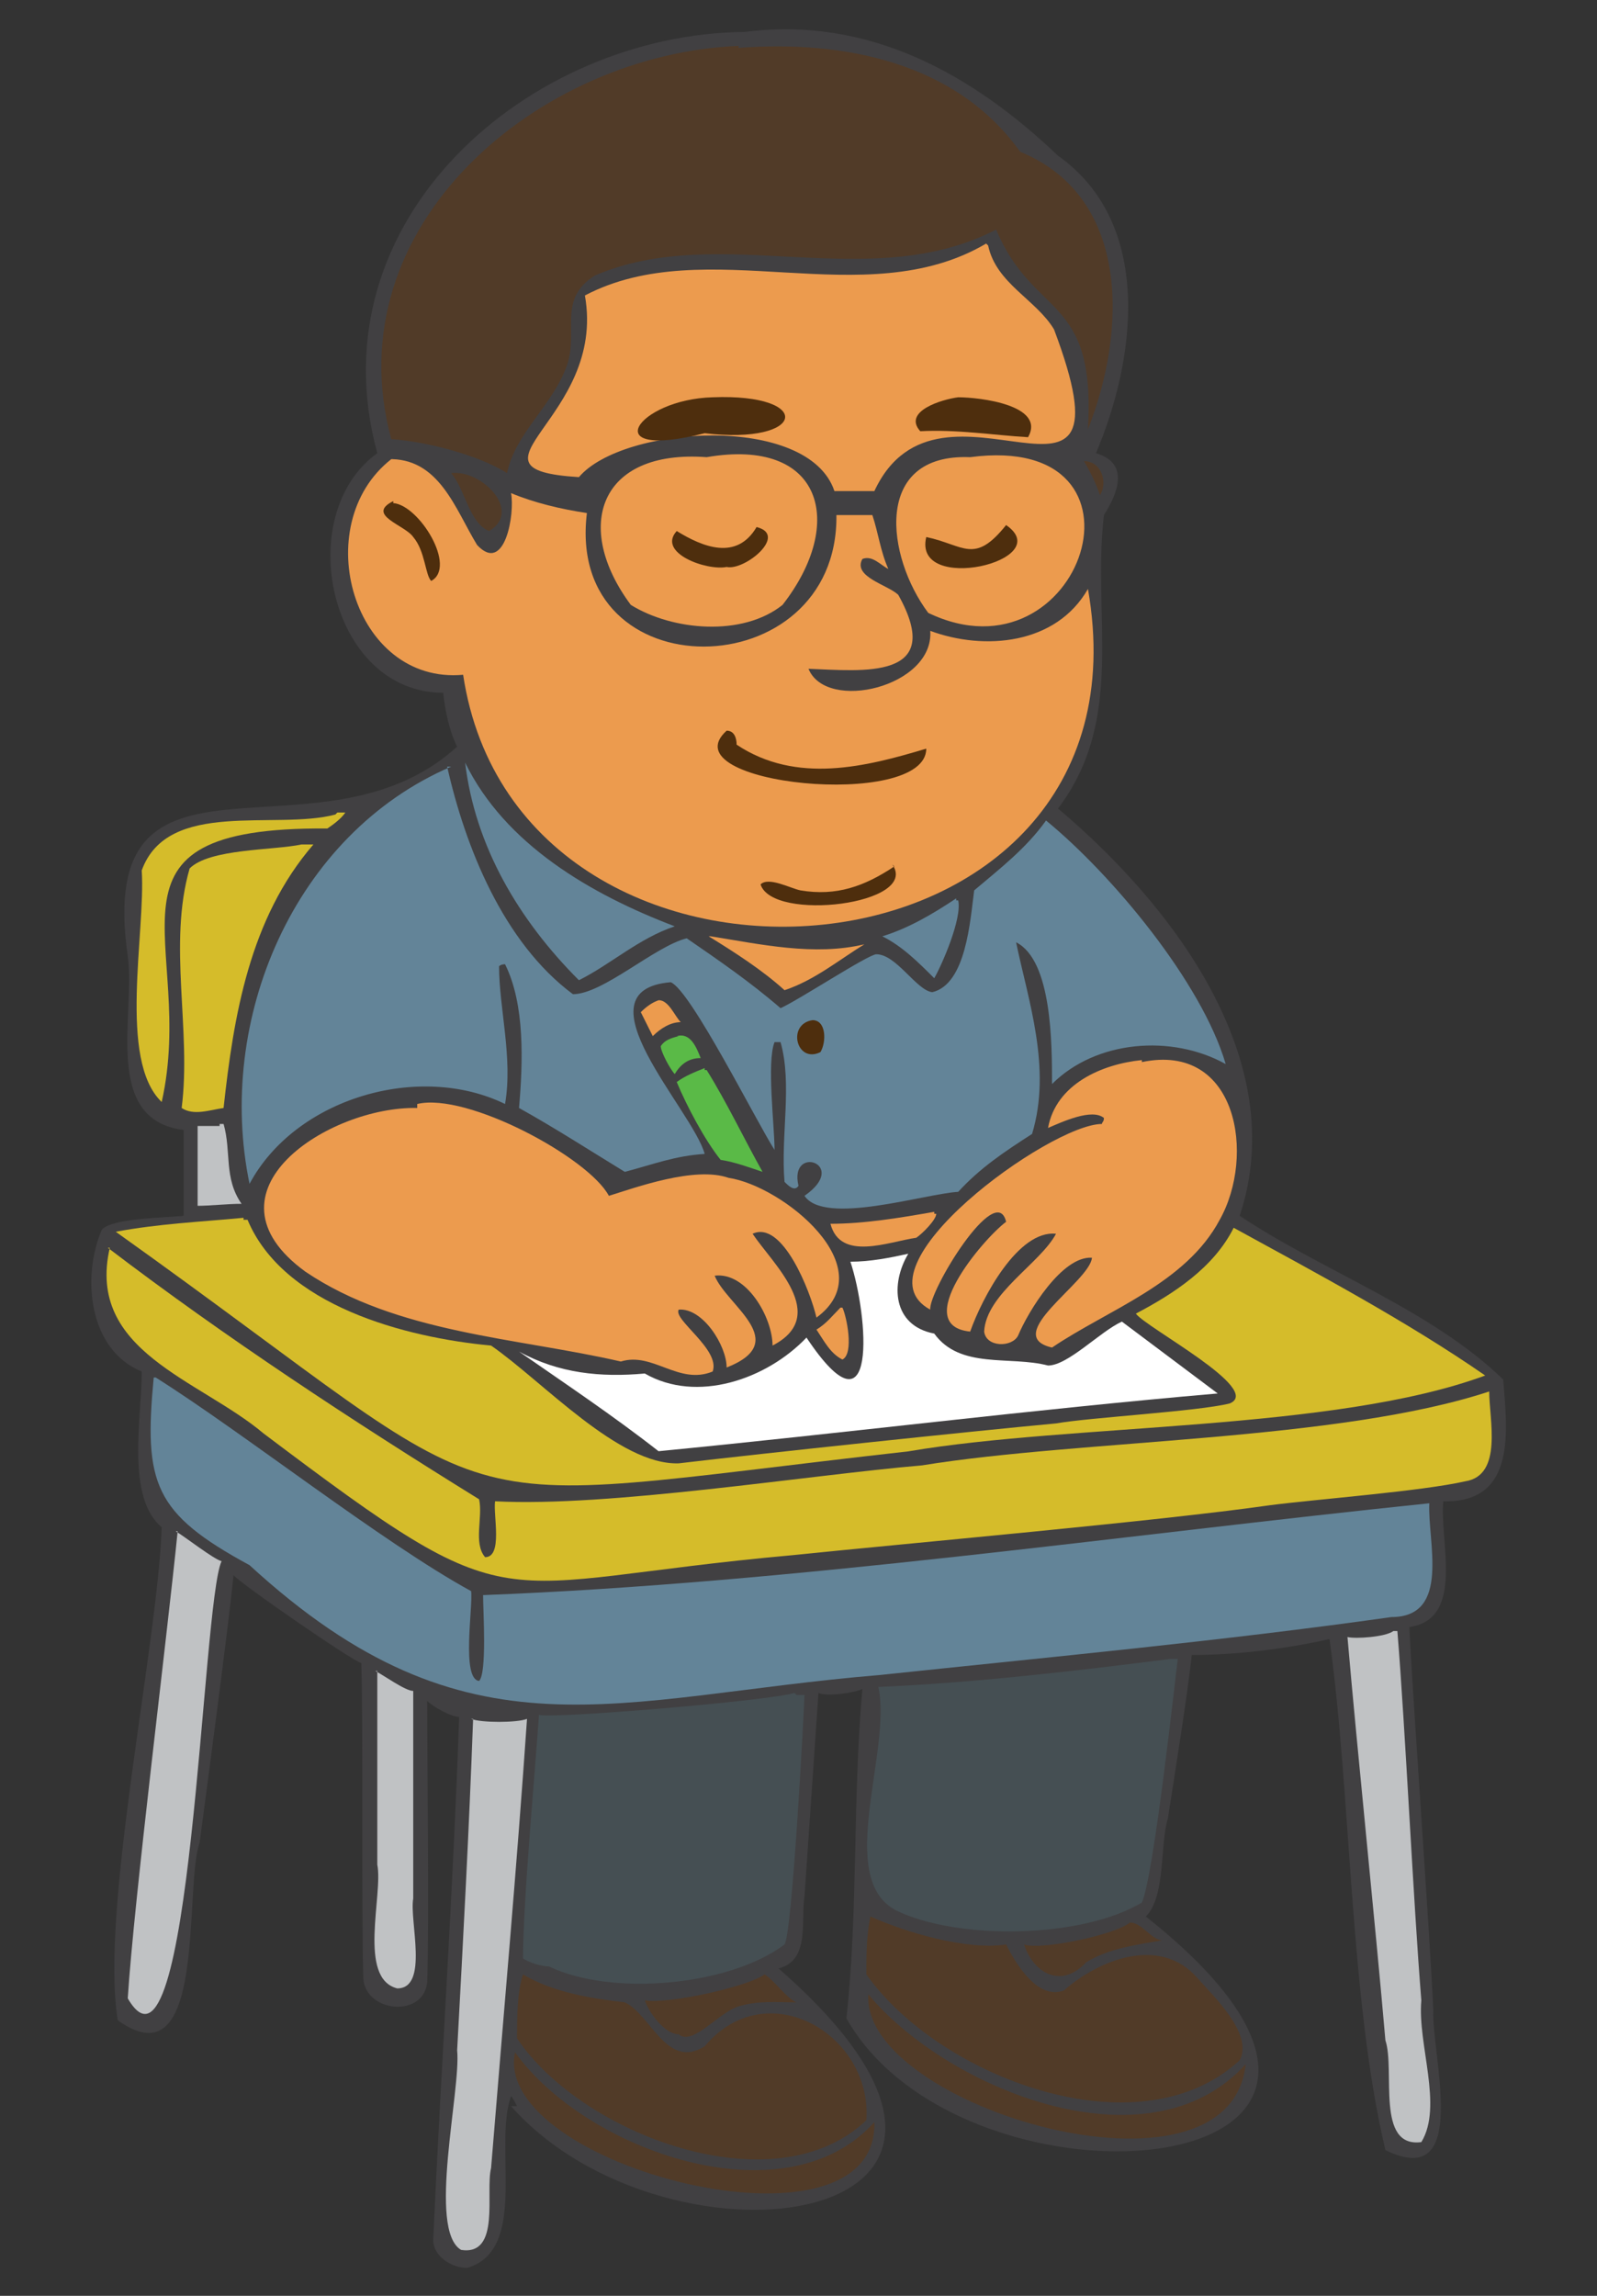 <?xml version="1.0" encoding="UTF-8"?>
<svg id="Layer_1" xmlns="http://www.w3.org/2000/svg" width="80" height="115" version="1.1" viewBox="0 0 80 115">
  <rect x="0" y="0" width="80" height="115" fill="#333333" stroke="none"/>
  <!-- Generator: Adobe Illustrator 29.4.0, SVG Export Plug-In . SVG Version: 2.1.0 Build 152)  -->
  <defs>
    <style>
      .st0 {
        fill: #4e2e0d;
      }

      .st1 {
        fill: #414042;
      }

      .st2 {
        fill: #638498;
      }

      .st3 {
        fill: #513b28;
      }

      .st4 {
        fill: #5aba47;
      }

      .st5 {
        fill: #c0c2c4;
      }

      .st6 {
        fill: #fff;
      }

      .st7 {
        fill: #d5bc2a;
      }

      .st8 {
        fill: #ec9b4e;
      }

      .st9 {
        fill: #454f53;
      }
    </style>
  </defs>
  <rect class="st6" x="23.8" y="61.571" width="38.944" height="12.373"/>
  <path class="st1" d="M37.3,1.6c6.2-.8,11.4,2.1,15.7,6.2,4.8,3.4,3.9,10.2,1.9,14.9,1.7.5,1.1,2,.4,3.1-.6,5.1,1.1,10.2-2.3,14.7,5.7,4.8,11.7,12.6,9.1,20.4,4.2,2.8,9.6,4.7,13.2,8.2.2,2.5.7,6.2-3,6.1-.2,2,1.1,5.9-1.7,6.3.2,4.1,1,14.9,1.2,19.2-.1,2.2,1.9,9.1-2.4,7-1.8-7.6-1.7-17.7-2.8-25.6-2.2.5-4.7.8-6.9.8-.2,1.9-.9,6.3-1.2,8.2-.4,1.3-.1,3.9-1.1,4.9,16.9,13.4-9,15.7-15,5.1.6-5.5.3-10.9.8-16.5-.4.2-1.8.4-2.2.2-.2,2.9-.5,7.3-.7,10.2-.2,1.2.3,3.2-1.3,3.6,15,13.1-5.5,15.8-13.4,6.9h.3c-.1-.2-.2-.4-.3-.5-.9,2.5.9,7.7-2.2,8.6-.8,0-1.7-.6-1.7-1.4.4-8.7,1-17.5,1.3-26.2-.4,0-1.3-.5-1.6-.8,0,3.2.1,11.1,0,14.1-.2,1.8-3.1,1.5-3.2-.2-.1-3.5,0-12.3-.1-15.8-.3,0-6.1-4-6.4-4.4-.3,2.9-1.3,10.4-1.7,13.4-.8,2.2.4,12.1-4.1,8.9-.9-5.5,2-18.8,2.2-24.7-1.8-1.5-1-5.5-1-7.8-2.7-1.1-3-4.8-2-7.1.5-.6,3.3-.6,4.1-.7v-4.3c-4.1-.5-2.4-5.8-2.8-8.7-1.7-11.9,9.6-4.2,16.5-10.5-.4-.8-.6-1.8-.7-2.7-5.7,0-7.6-8.9-3.3-12C15.7,11,26.5,1.7,37.3,1.6ZM32.9,72.7c9.3-.9,18.8-2.1,28.1-2.9-1.6-1.2-3.2-2.4-4.8-3.6-1.1.5-2.7,2.2-3.7,2.2-1.9-.5-4.4.2-5.7-1.6-2.1-.4-2.2-2.5-1.3-4-.9.2-1.9.4-2.9.4.9,2.7,1.4,9.2-2.2,3.8-2,2.1-5.5,3.3-8.1,1.8-2.2.2-4.3,0-6.3-1.1h0c2.3,1.6,4.7,3.2,7,5h-.1Z"/>
  <path class="st8" d="M19.4,23c2.6-.1,3.4,2.5,4.5,4.3,1.4,1.5,1.9-1.6,1.7-2.6,1.2.5,2.5.8,3.8,1-1.1,9,12.6,8.8,12.5.1h1.8c.3.9.4,1.8.8,2.7-.4-.2-.8-.7-1.3-.5-.5.9,1.3,1.3,1.8,1.8,2.4,4.3-1.8,3.8-4.5,3.7.9,2.2,6.3.9,6.1-1.9,2.7,1,6.3.7,7.9-2.1,3.6,20.5-28.5,22.9-31.3,4.3-5.5.5-7.8-7.5-3.6-10.8h-.2Z"/>
  <path class="st0" d="M36.4,36.6c.4,0,.5.4.5.7,3,2,6.5,1.1,9.5.2,0,3.1-13,1.8-10-.9Z"/>
  <path class="st0" d="M44.7,43.3c1.4,2-6,2.9-6.6,1,.4-.4,1.5.2,2,.3,1.8.3,3.2-.2,4.7-1.2l-.1-.1Z"/>
  <path class="st0" d="M19.7,25.2c1.3.1,3.2,3.2,1.9,3.9-.3-.3-.3-1.5-.9-2.2-.4-.6-2.4-1.1-1-1.8v.1Z"/>
  <path class="st2" d="M22.4,38.4c.9,4,2.8,8.8,6.3,11.4,1.5,0,4.1-2.4,5.7-2.8,1.6,1.1,3.2,2.2,4.7,3.5.9-.4,4.4-2.7,4.8-2.7,1,0,2,1.8,2.8,1.9,1.7-.4,1.9-3.6,2.1-5.1,1.3-1.1,2.6-2.1,3.6-3.5,3.3,2.7,7.8,8.1,9,12.2-2.7-1.5-6.5-1.2-8.7,1,0-2,0-6.2-1.8-7.1.6,2.9,1.8,6.3.8,9.6-1.4.9-2.6,1.7-3.7,2.9-1.7.1-6.7,1.7-7.7.2,2.3-1.6-.8-2.6-.3-.5-.2.3-.5,0-.7-.2-.2-2.3.4-4.9-.2-7h-.3c-.4,1,0,4.2,0,5.4-.9-1.4-4.2-8-5.2-8.4-4.8.4,1.1,6.4,1.7,8.6-1.5.1-2.5.5-4,.9-1.8-1.1-3.5-2.2-5.3-3.2.2-2.3.3-5.2-.7-7.2q-.2,0-.3.1c0,2.1.7,4.6.3,6.9-4.3-2.1-10.5-.3-12.8,4-1.7-8.2,2.2-17.5,10.1-20.9h-.2Z"/>
  <path class="st0" d="M40.7,51.1c.7,0,.7,1.1.4,1.6-1.2.6-1.7-1.4-.4-1.6Z"/>
  <path class="st3" d="M37,2.4c5.2-.4,10.9.7,14.1,5.2,5.6,2.3,5.3,9.1,3.4,13.9.4-6.8-2.7-5.5-4.6-10-6.4,3.3-13.8-.4-20.1,2.3-1.9,1.2-.8,2.8-1.4,4.5-.7,2-2.6,3.4-3,5.4-1.4-.9-4.1-1.6-5.8-1.7-2.9-10.7,7.4-19.3,17.4-19.7v.1Z"/>
  <path class="st2" d="M7.8,69c4.3,2.7,11.4,8.3,15.8,10.7.1.8-.5,4.4.4,4.5.4-.4.2-3.5.2-4.3,15.5-.6,31.9-3,47.4-4.6-.1,1.9,1.1,5.7-1.9,5.7-8.5,1.2-17.1,2-25.6,2.9-13.3,1.1-20.6,4.6-31.6-5.5-4.8-2.6-5.3-4.1-4.8-9.4h.1Z"/>
  <path class="st7" d="M5.4,62.5c5.9,4.5,12.3,8.7,18.6,12.6.2.9-.3,2.2.3,2.9.9,0,.4-2.1.5-2.8,5.7.3,15.6-1.3,21.4-1.8,8-1.3,20.8-1.2,28.4-3.7,0,1.4.7,4.2-1.2,4.5-2.2.5-7.5.9-9.8,1.2-5.6.8-18.1,1.9-23.9,2.5-15.6,1.4-13.5,3.7-26.5-6.1-3.2-2.7-8.9-4.1-7.7-9.3h-.1Z"/>
  <path class="st8" d="M20.9,55.3c2.5-.6,8.6,2.7,9.6,4.6,1.3-.4,4.3-1.5,6-.9,2.7.4,7.8,4.5,4.4,7-.3-1.3-1.7-4.9-3.2-4.2,1,1.5,3.9,4.1,1,5.6,0-1.4-1.3-3.7-2.9-3.5.6,1.5,3.9,3.3.6,4.6,0-1.1-1.2-3-2.4-2.9-.3.5,2.1,2,1.7,3.1-1.7.7-3-1-4.6-.5-5.2-1.2-11.2-1.4-15.8-4.5-5.5-4,1.2-8.3,5.6-8.2v-.2Z"/>
  <path class="st7" d="M12.2,61.1h.2c1.8,4.3,7.9,5.9,12.2,6.3,2.6,1.8,6.4,6,9.4,5.9,4.2-.5,14.6-1.6,18.9-2,1.7-.3,7.1-.6,8.7-1,1.7-.7-4.2-3.8-4.7-4.5,1.9-1,3.9-2.3,4.9-4.3,4.2,2.3,8.7,4.7,12.6,7.4-7.6,2.8-20.7,2.4-28.9,3.8-24.9,2.8-18.8,3.9-39.7-11h0c2.1-.4,4.3-.5,6.4-.7v.1Z"/>
  <path class="st8" d="M49.5,12.3c.4,1.9,2.4,2.7,3.3,4.2,4.3,11.4-5.7,1-9,8.1h-2c-1.3-3.9-10.6-3.3-12.8-.7-6.4-.4,1.4-2.9.3-9.1,6.1-3.2,14,1,20.1-2.6l.1.1Z"/>
  <path class="st0" d="M35.7,19.9c5.1-.2,4.7,2.4-.4,1.8-5.5,1.4-3.4-1.7.4-1.8Z"/>
  <path class="st0" d="M48,19.9c1.1,0,4.4.4,3.5,2-1.7-.1-3.6-.4-5.4-.3-.9-1,1.1-1.6,1.9-1.7Z"/>
  <path class="st9" d="M39.9,84.9h.4c0,.3-.6,11.9-1,12.5-2.8,2.1-8.7,2.6-11.8,1.1-.4,0-1-.2-1.3-.4,0-2.8.6-9.3.8-12.2.7.2,11.5-.7,12.8-1.1l.1.1Z"/>
  <path class="st9" d="M58.6,83.1h.4c-.1.7-1.2,10.9-1.8,12.2-3,1.8-9.2,1.9-12.3.4-3.1-1.6-.2-8-.9-11.2,4.7-.2,9.9-.8,14.6-1.4Z"/>
  <path class="st8" d="M57.2,53.2c4.8-1,5.7,4.7,3.9,7.9-1.7,3.2-5.6,4.5-8.4,6.4-2.6-.6,1.9-3.3,2-4.5-1.5-.1-3.2,2.7-3.7,3.9-.3.6-1.6.6-1.7-.2.1-1.9,2.8-3.4,3.6-4.9-1.9-.2-3.7,3.2-4.3,4.9h0c-3-.3.6-4.6,1.8-5.5-.5-2.1-3.9,3.5-3.8,4.4-3.9-2.1,6-9.3,8.6-9.3,0-.1.1-.1.1-.3-.6-.5-2.1.2-2.8.5.4-2.2,2.7-3.2,4.7-3.4v.1Z"/>
  <path class="st3" d="M43.6,96c1.8.8,4.8,1.7,6.8,1.4.5,1,1.6,2.8,2.9,2.3,1.7-1.5,4.8-2.8,6.7-.6.8.9,2.8,2.8,2.1,4.1-5.1,4.7-15.1.8-18.7-4.3,0-1,0-1.9.2-2.9Z"/>
  <path class="st3" d="M26.2,98.9c1.5.9,3.4,1.2,5.1,1.4,1.3.6,2.1,3.4,4,2.2,3.1-3.7,8.4-.6,8.1,3.7-4.6,4.4-14.3.7-17.5-4.1,0-1,0-2.3.3-3.2Z"/>
  <path class="st8" d="M35.4,22.9c5.8-1,7,3.3,3.8,7.4-2,1.6-5.5,1.3-7.6,0-2.9-3.9-1.6-7.8,3.8-7.4Z"/>
  <path class="st0" d="M37.9,26.4c1.6.4-.6,2.2-1.5,2-1,.2-3.5-.7-2.5-1.8,1.3.8,3,1.5,4-.2Z"/>
  <path class="st8" d="M48.6,22.9c9.8-1.3,5.6,11.5-2.1,7.8-2.1-2.8-2.8-8,2.1-7.8Z"/>
  <path class="st0" d="M50.4,26.3c2.6,1.8-4.7,3.5-4,.6,1.9.4,2.4,1.4,4-.6Z"/>
  <path class="st5" d="M23.6,86.1c.5.2,2.3.2,2.8,0-.5,7.3-1.2,15.1-1.8,22.5-.3,1.2.5,4.4-1.5,4.1-1.7-1,0-8-.2-10,.3-5.5.6-11.1.8-16.6h-.1Z"/>
  <path class="st5" d="M69.7,81.7h.3c.4,4.9.8,13.6,1.2,18.5-.2,2.2,1.1,5.3,0,7.1-2.3.3-1.3-3.6-1.8-5.1-.5-5.8-1.4-14.4-1.9-20.2.4.1,1.9,0,2.3-.3h-.1Z"/>
  <path class="st5" d="M8.8,76.7c.5.3,1.9,1.4,2.3,1.5-1,2.1-1.5,27.4-4.7,21.9.3-4.8,2-18.4,2.5-23.4h-.1Z"/>
  <path class="st7" d="M15.1,42.3h.6c-3.2,3.7-4,8.6-4.5,13.2-.7.1-1.5.4-2.1,0,.5-3.9-.7-8.2.4-12,1-1,4.2-.9,5.6-1.2Z"/>
  <path class="st2" d="M23.3,38.2c2,4.1,6.3,6.6,10.5,8.2-1.8.6-3.2,1.9-4.8,2.7-3-3-5.2-6.7-5.7-10.9Z"/>
  <path class="st5" d="M18.8,83.7c.4.2,1.5,1,1.9,1v10.4c-.2,1.1.8,4.5-.8,4.5-2-.5-.7-4.7-1-6.2v-9.7h-.1Z"/>
  <path class="st7" d="M16.9,40.7h.4c-.2.3-.6.6-.9.8-12.3-.1-6.5,5.7-8.3,13.7-2.2-2.1-.8-8.5-1-11.6,1.3-3.6,6.7-2,9.7-2.8l.1-.1Z"/>
  <path class="st3" d="M43.5,99.9c3.9,4.7,14,8.9,18.9,3.5-.8,7.6-19.3,2.1-18.9-3.5Z"/>
  <path class="st3" d="M25.8,102.8c3.5,4.9,13.5,8.5,18,3.5.2,7.2-19.2,2.2-18-3.5Z"/>
  <path class="st3" d="M38.3,98.9c.5.3,1.1,1.2,1.6,1.4-1,0-1.9-.1-2.9.2-1,.3-2.3,2-3,1.4-.7,0-1.5-1.1-1.7-1.7,1.2.2,5.2-.7,6-1.3Z"/>
  <path class="st4" d="M35.3,53.6h.1c1,1.6,1.9,3.5,2.8,5.1-.6-.2-1.4-.5-2.1-.6-.8-1-1.7-2.7-2.2-3.9.4-.3.9-.5,1.4-.7v.1Z"/>
  <path class="st8" d="M35.6,46.9c2.5.4,5.2,1,7.7.4-1.3.8-2.5,1.8-4,2.3-1.1-1-2.5-1.9-3.8-2.7h.1Z"/>
  <path class="st3" d="M56.6,96.3c.6,0,1,.8,1.6.9-1.2.2-2.7.4-3.8,1.1-1.2,1.3-2.6.6-3.1-.9.9.3,4.6-.5,5.3-1.1Z"/>
  <path class="st2" d="M47.9,45.1h.1c.2.9-.8,3.2-1.2,3.9-.8-.8-1.6-1.6-2.6-2.1,1.3-.4,2.5-1.1,3.7-1.9v.1Z"/>
  <path class="st5" d="M11,56.3h.2c.4,1.4,0,2.7.9,4-.7,0-1.6.1-2.2.1v-4h1.1v-.1Z"/>
  <path class="st8" d="M46.8,60.8h.1c0,.3-.7,1-1,1.2-1.4.2-3.8,1.2-4.3-.7,1.7,0,3.5-.3,5.2-.6v.1Z"/>
  <path class="st3" d="M22.6,23.7c1.5-.2,3.6,1.9,1.9,2.9-1-.4-1.2-2.1-1.9-2.9Z"/>
  <path class="st4" d="M33.9,51.9c.7-.2,1,.6,1.2,1.1-.6,0-1,.3-1.3.8-.2-.2-.7-1.1-.7-1.4.2-.3.5-.4.9-.5h-.1Z"/>
  <path class="st8" d="M42.2,65.5c.2.4.6,2.3,0,2.6-.6-.3-.9-.9-1.3-1.5.5-.3.8-.7,1.2-1.1h.1Z"/>
  <path class="st8" d="M33,50.1c.5,0,.8.8,1.1,1.1-.5,0-1,.3-1.4.7-.2-.4-.4-.8-.6-1.2.3-.3.6-.5.9-.6Z"/>
  <path class="st3" d="M54.3,23.1c.9,0,1.2,1.1.8,1.7h0c-.2-.6-.5-1.2-.8-1.7Z"/>
</svg>